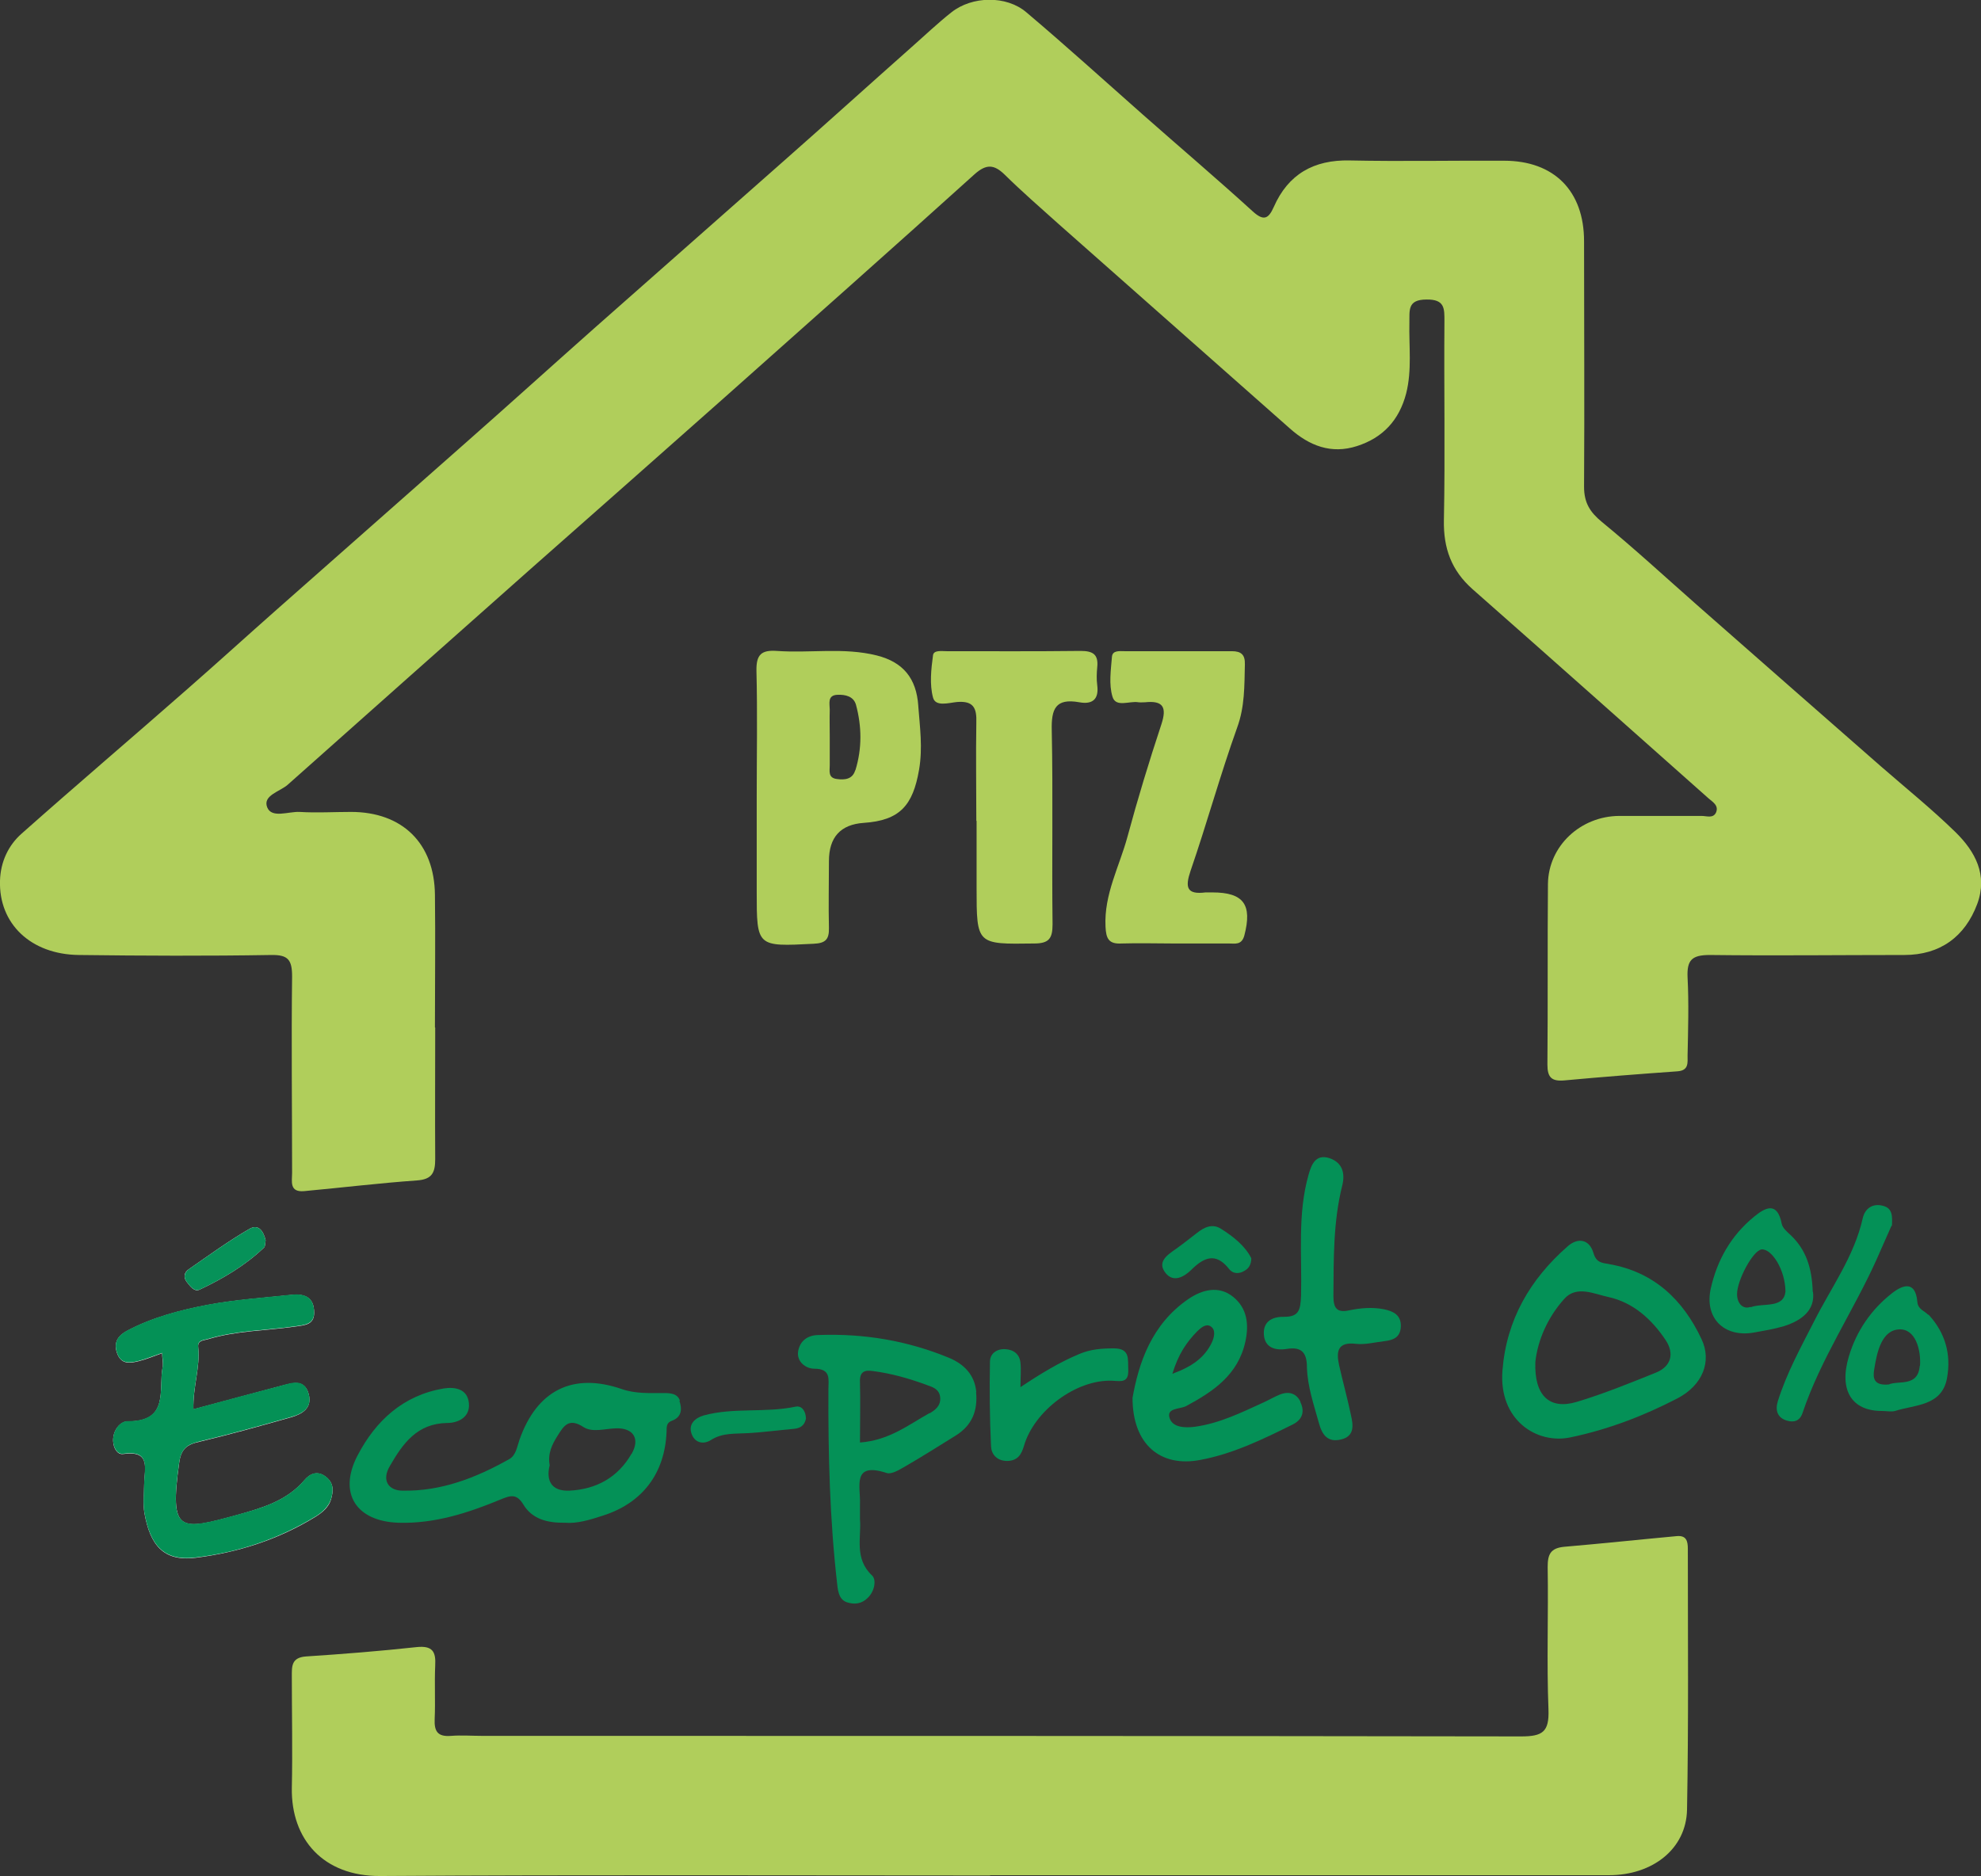 <svg xmlns="http://www.w3.org/2000/svg" id="Calque_1" data-name="Calque 1" viewBox="0 0 74.06 70.15"><rect x="0" y="0" width="74.06" height="70.15" fill="#333333" stroke="none"/><defs><style>      .cls-1 {        fill: #fefefe;      }      .cls-1, .cls-2, .cls-3, .cls-4, .cls-5 {        stroke-width: 0px;      }      .cls-2 {        fill: #049157;      }      .cls-3 {        fill: #b0ce5b;      }      .cls-4 {        fill: #049156;      }      .cls-5 {        fill: #069259;      }    </style></defs><path class="cls-3" d="M16.27,38.42c0,1.64-.01,3.28,0,4.92,0,.5-.11.76-.68.8-1.41.1-2.81.27-4.22.4-.56.05-.45-.37-.45-.68,0-2.45-.03-4.9,0-7.35,0-.62-.15-.81-.78-.8-2.4.04-4.79.03-7.19,0-1.8-.02-3-1.17-2.95-2.78.02-.7.31-1.32.81-1.76,2.05-1.82,4.13-3.59,6.19-5.4,1.12-.98,2.23-1.99,3.35-2.98,2.36-2.09,4.73-4.17,7.09-6.26,1.6-1.41,3.18-2.84,4.77-4.25,2.36-2.09,4.73-4.17,7.09-6.26,1.6-1.41,3.18-2.84,4.77-4.25.5-.44.98-.9,1.5-1.31.77-.61,2.05-.64,2.8,0,1.48,1.25,2.91,2.55,4.36,3.83,1.37,1.21,2.76,2.39,4.11,3.62.4.36.58.28.78-.17.54-1.23,1.5-1.77,2.84-1.74,1.92.04,3.84,0,5.77.01,1.87,0,2.99,1.13,2.99,3.01,0,3.06.02,6.12,0,9.18,0,.6.22.95.67,1.32,1.22,1,2.38,2.07,3.56,3.11,2.28,2.01,4.57,4.01,6.86,6.02.94.82,1.91,1.6,2.8,2.47.73.72,1.21,1.59.81,2.68-.46,1.23-1.39,1.91-2.73,1.91-2.42,0-4.85.03-7.27,0-.67,0-.86.19-.83.84.05.97.02,1.95,0,2.92,0,.27.05.56-.38.59-1.41.1-2.82.21-4.23.34-.47.04-.63-.11-.63-.59.02-2.25,0-4.51.02-6.76.02-1.42,1.22-2.53,2.66-2.54h3.09c.18,0,.42.1.53-.12.12-.27-.12-.4-.28-.54-2.94-2.61-5.87-5.22-8.82-7.82-.79-.7-1.09-1.53-1.07-2.58.05-2.48,0-4.95.02-7.43,0-.48.02-.83-.67-.82-.72,0-.63.41-.64.86-.02.89.1,1.78-.12,2.65-.26,1-.87,1.66-1.84,1.97-.96.31-1.78-.01-2.51-.66-2.88-2.55-5.76-5.09-8.64-7.64-.68-.61-1.37-1.21-2.02-1.85-.4-.39-.69-.4-1.12-.02-3.1,2.8-6.23,5.57-9.35,8.35-2.42,2.15-4.85,4.29-7.27,6.43-3.02,2.68-6.04,5.36-9.06,8.05-.29.26-.95.4-.77.85.17.42.79.15,1.21.17.64.04,1.28,0,1.92,0,1.92,0,3.12,1.17,3.14,3.1.02,1.64,0,3.28,0,4.92v.04Z"></path><path class="cls-3" d="M37.02,70.13c-7.6,0-15.2-.03-22.81.02-2.12.01-3.33-1.37-3.3-3.29.03-1.39,0-2.78,0-4.17,0-.38-.02-.71.53-.75,1.38-.09,2.76-.2,4.14-.35.59-.06.72.17.69.69-.03.67.01,1.34-.02,2-.02.46.11.67.61.63.39-.03.78,0,1.17,0,12.95,0,25.9,0,38.84.02.8,0,1.05-.17,1.02-1-.07-1.78,0-3.56-.03-5.34,0-.47.11-.7.61-.75,1.41-.12,2.81-.27,4.22-.4.35-.03.41.18.41.47,0,3.25.03,6.51-.03,9.76-.03,1.47-1.29,2.45-2.92,2.45h-23.14,0Z"></path><path class="cls-3" d="M43.86,35.28c-.64,0-1.28-.02-1.92,0-.49.03-.59-.18-.61-.63-.06-1.21.52-2.25.82-3.36.38-1.41.81-2.82,1.27-4.21.21-.64.06-.89-.61-.82-.08,0-.17.01-.25,0-.33-.06-.85.21-.97-.21-.14-.46-.06-.99-.02-1.49.02-.25.29-.21.47-.21h4.01c.35,0,.5.13.49.49-.02.8,0,1.58-.29,2.37-.63,1.76-1.13,3.58-1.74,5.35-.21.62-.15.9.56.81.08,0,.17,0,.25,0,1.18,0,1.5.46,1.2,1.61-.1.37-.35.3-.58.3h-2.09.01Z"></path><path class="cls-3" d="M36.5,30.7c0-1.22-.02-2.45,0-3.67.02-.55-.1-.83-.72-.78-.31.03-.81.19-.9-.17-.13-.49-.07-1.05,0-1.57.02-.21.32-.16.51-.16,1.67,0,3.34.01,5.01-.01.46,0,.67.13.62.61-.02.22-.03.45,0,.67.07.53-.18.73-.67.64-.89-.16-1.05.25-1.03,1.05.05,2.42,0,4.84.03,7.25,0,.53-.13.72-.69.72-2.15.03-2.15.05-2.15-2.09v-2.5h0Z"></path><path class="cls-2" d="M50.43,49c.43-.09.88-.13,1.32-.04.32.07.64.2.62.65-.02.4-.28.5-.61.54-.36.04-.72.14-1.07.1-.68-.08-.74.28-.63.79.14.62.31,1.23.44,1.85.09.39.16.82-.38.94-.48.11-.69-.17-.81-.61-.19-.69-.43-1.37-.45-2.09,0-.54-.19-.78-.75-.69-.44.07-.83-.05-.86-.54-.03-.46.28-.67.76-.66.54,0,.61-.24.63-.79.04-1.51-.14-3.04.28-4.52.1-.35.25-.8.79-.62.49.17.58.58.47,1.02-.34,1.36-.32,2.75-.33,4.13,0,.43.11.64.58.54Z"></path><path class="cls-2" d="M38.15,51.87c.78-.52,1.46-.93,2.2-1.24.42-.18.85-.21,1.29-.21.62,0,.52.41.54.8.02.49-.26.43-.59.41-1.35-.06-2.93,1.12-3.31,2.44-.09.3-.22.55-.62.56-.41,0-.6-.27-.61-.55-.05-1.05-.06-2.11-.04-3.16,0-.31.26-.49.58-.47.31.02.53.19.56.51.03.26,0,.53,0,.92h0Z"></path><path class="cls-2" d="M46.78,47.04c0,.25-.1.39-.24.47-.2.13-.44.14-.6-.07-.5-.63-.95-.41-1.41.05-.27.26-.65.47-.94.13-.35-.42.03-.68.36-.91.27-.19.53-.4.79-.6.28-.22.58-.37.91-.16.46.29.9.64,1.13,1.1h0Z"></path><path class="cls-2" d="M30.13,53.05c-.05.25-.21.36-.46.38-.58.05-1.15.13-1.72.16-.47.03-.93-.02-1.36.25-.31.2-.63.1-.74-.24-.12-.36.15-.58.45-.67,1.13-.31,2.31-.09,3.44-.33.24-.05.38.17.39.43v.02Z"></path><g><path class="cls-3" d="M34.33,26.39c-.07-1.02-.56-1.63-1.55-1.88-1.24-.31-2.49-.08-3.74-.17-.58-.04-.77.14-.76.74.04,1.58.01,3.17.01,4.76v3.5c0,2.07,0,2.06,2.13,1.95.44-.02.58-.16.57-.59-.02-.83,0-1.67,0-2.5,0-.89.43-1.37,1.3-1.43,1.35-.09,1.84-.65,2.07-1.99.14-.82.03-1.59-.03-2.38h0ZM31.97,28.81c-.1.33-.39.36-.68.32-.34-.04-.27-.3-.27-.51v-1.08c0-.33-.01-.67,0-1,0-.23-.1-.55.3-.56.29-.01.59.06.68.37.22.81.23,1.64-.02,2.45h0Z"></path><path class="cls-1" d="M31.01,27.55c0-.33-.01-.67,0-1-.01.33,0,.67,0,1v1.08-1.08Z"></path></g><path class="cls-2" d="M25.42,52.38c-.09-.28-.37-.29-.63-.29-.52,0-1.03.03-1.55-.15-1.83-.63-3.17.05-3.82,1.9-.09.26-.13.58-.38.72-1.24.7-2.55,1.21-3.99,1.18-.52,0-.8-.38-.47-.93.48-.83,1.01-1.58,2.13-1.6.43,0,.87-.22.82-.74-.05-.53-.51-.62-.95-.55-1.51.26-2.53,1.2-3.21,2.5-.74,1.41-.06,2.47,1.53,2.52,1.36.04,2.61-.37,3.84-.88.36-.15.58-.2.82.19.33.55.89.7,1.56.69.45.04.94-.11,1.4-.26,1.5-.47,2.34-1.59,2.4-3.15,0-.18,0-.33.19-.4.39-.14.39-.45.29-.75h.02ZM23.61,54.36c-.51.89-1.32,1.33-2.32,1.38-.65.03-.89-.35-.74-.95-.08-.44.09-.78.3-1.11.23-.37.42-.67.96-.32.34.22.81.06,1.22.05.65-.02.91.39.58.96h0Z"></path><path class="cls-2" d="M36.5,52.06c-.06-.66-.47-1.06-1.03-1.29-1.55-.64-3.17-.91-4.85-.85-.43,0-.71.22-.78.6-.07.39.28.66.6.66.64,0,.53.4.53.77-.01,2.44.05,4.87.33,7.3.03.28.08.58.38.67.26.08.53.06.76-.17.27-.26.32-.68.17-.83-.69-.64-.4-1.44-.46-2.11v-.57c.03-.64-.32-1.59,1-1.16.18.06.47-.12.68-.24.64-.37,1.27-.77,1.9-1.16.61-.38.83-.93.76-1.63h.01ZM34.75,52.84c-.79.44-1.51,1.02-2.6,1.1,0-.76.02-1.51,0-2.25-.02-.41.18-.47.5-.42.69.09,1.35.28,2,.52.23.08.48.16.5.48.02.3-.19.46-.4.58h0Z"></path><path class="cls-2" d="M48.62,52.42c-.15-.32-.44-.41-.78-.27-.2.08-.4.2-.6.29-.83.38-1.64.78-2.56.91-.38.05-.83.03-.95-.31-.14-.4.37-.34.61-.46,1.02-.55,1.95-1.17,2.22-2.42.14-.65.06-1.24-.45-1.66-.55-.45-1.18-.27-1.69.08-1.38.95-1.85,2.4-2.08,3.69,0,1.74,1.04,2.61,2.54,2.32,1.23-.23,2.35-.78,3.46-1.33.37-.19.44-.5.27-.84h0ZM44.75,49.79c.14-.14.33-.3.5-.2.22.13.14.42.06.6-.27.57-.74.91-1.48,1.18.22-.73.53-1.18.92-1.58Z"></path><g><path class="cls-2" d="M60.17,47.27c-.29-.05-.49-.05-.6-.42-.15-.51-.58-.59-.97-.24-1.4,1.23-2.28,2.74-2.43,4.63-.15,1.86,1.28,2.77,2.53,2.51,1.4-.29,2.74-.8,4.01-1.46.94-.49,1.3-1.38.9-2.22-.69-1.47-1.78-2.51-3.45-2.8h0ZM61.9,51.33c-.97.39-1.95.79-2.95,1.09-1.03.31-1.6-.24-1.55-1.5.09-.81.46-1.66,1.08-2.35.46-.52,1.13-.18,1.65-.07.92.2,1.62.83,2.14,1.61.33.5.22.98-.37,1.22Z"></path><path class="cls-2" d="M72.08,49.16c-.14-.15-.38-.2-.4-.48-.07-.79-.53-.65-.95-.32-.78.61-1.33,1.42-1.61,2.36-.38,1.27.11,2.04,1.23,2.04.17,0,.35.04.5,0,.75-.24,1.75-.18,1.94-1.23.16-.88-.06-1.69-.69-2.37h-.02ZM71.77,51.07c-.06.81-.81.54-1.16.7-.57.05-.6-.25-.54-.58.1-.64.28-1.45.93-1.48.61-.03.82.76.78,1.36h0Z"></path><path class="cls-2" d="M67.77,48.31c-.03-.92-.26-1.58-.81-2.11-.14-.13-.32-.28-.35-.44-.17-.87-.64-.59-1.05-.25-.84.69-1.36,1.6-1.6,2.66-.25,1.1.48,1.85,1.6,1.66.38-.07.76-.13,1.13-.24.7-.22,1.17-.62,1.09-1.28h0ZM65.44,48.87c-.28.1-.5-.13-.5-.48,0-.52.6-1.64.92-1.67.37-.03.88.75.89,1.57-.06.65-.83.42-1.3.59h0Z"></path><path class="cls-2" d="M70.73,45.84c.02-.37.02-.66-.33-.75-.4-.11-.68.11-.76.46-.32,1.43-1.18,2.59-1.82,3.86-.5.98-1.03,1.94-1.36,3-.1.34,0,.61.34.71.26.08.49.02.59-.29.68-2.02,1.89-3.79,2.76-5.72.2-.45.4-.9.57-1.29v.02Z"></path></g><path class="cls-1" d="M6.06,50.59c0,.2.05.37.02.53-.16.85.26,2.05-1.31,2.03-.27,0-.56.34-.54.74.01.25.15.51.37.48,1.06-.15.8.56.79,1.13,0,.36-.05.73.01,1.08.21,1.18.7,1.82,1.91,1.67,1.61-.2,3.11-.69,4.48-1.53.26-.16.51-.37.59-.67.08-.29.11-.58-.19-.82-.33-.26-.61-.11-.8.11-.67.79-1.6,1.05-2.52,1.31-2.16.59-2.54.69-2.17-1.96.07-.52.3-.68.76-.78,1.14-.27,2.28-.59,3.41-.91.42-.12.81-.34.67-.87-.16-.58-.62-.41-1.02-.31-1.07.28-2.15.58-3.29.88-.02-.85.26-1.58.18-2.32-.03-.27.2-.25.39-.31,1.04-.31,2.12-.31,3.19-.46.42-.06.8-.06.75-.62-.04-.52-.41-.61-.83-.57-1.04.11-2.09.18-3.12.37-1.05.2-2.09.47-3.05.98-.31.17-.5.41-.37.81.15.45.48.4.81.32.29-.07.57-.19.88-.3ZM9.93,46.38c-.07-.31-.25-.63-.6-.43-.78.45-1.52.99-2.27,1.51-.18.12-.22.31-.06.5.12.15.27.36.47.26.87-.41,1.7-.9,2.4-1.57.05-.05.04-.16.06-.27Z"></path><path class="cls-4" d="M6.06,50.59c-.32.11-.6.23-.88.3-.33.08-.67.13-.81-.32-.13-.4.06-.64.37-.81.96-.51,2-.78,3.05-.98,1.03-.19,2.08-.26,3.12-.37.42-.04.79.05.83.57.05.56-.34.56-.75.62-1.06.15-2.15.15-3.19.46-.19.06-.42.04-.39.31.08.75-.2,1.47-.18,2.32,1.14-.31,2.22-.6,3.29-.88.4-.11.86-.28,1.02.31.15.53-.24.75-.67.87-1.13.32-2.27.64-3.41.91-.46.11-.68.26-.76.78-.37,2.65,0,2.55,2.17,1.96.92-.25,1.86-.52,2.52-1.31.19-.22.47-.37.8-.11.3.24.27.53.19.82-.09.3-.34.52-.59.67-1.38.84-2.88,1.34-4.48,1.53-1.21.15-1.7-.49-1.91-1.67-.06-.35-.02-.72-.01-1.08,0-.57.27-1.28-.79-1.13-.22.03-.36-.23-.37-.48-.02-.4.27-.75.54-.74,1.57.01,1.15-1.19,1.31-2.03.03-.16-.01-.33-.02-.53Z"></path><path class="cls-5" d="M9.93,46.38c-.02.12-.01.23-.06.27-.7.67-1.53,1.16-2.4,1.57-.2.09-.35-.11-.47-.26-.16-.19-.11-.38.06-.5.75-.52,1.48-1.05,2.27-1.51.35-.2.53.12.6.43Z"></path></svg>